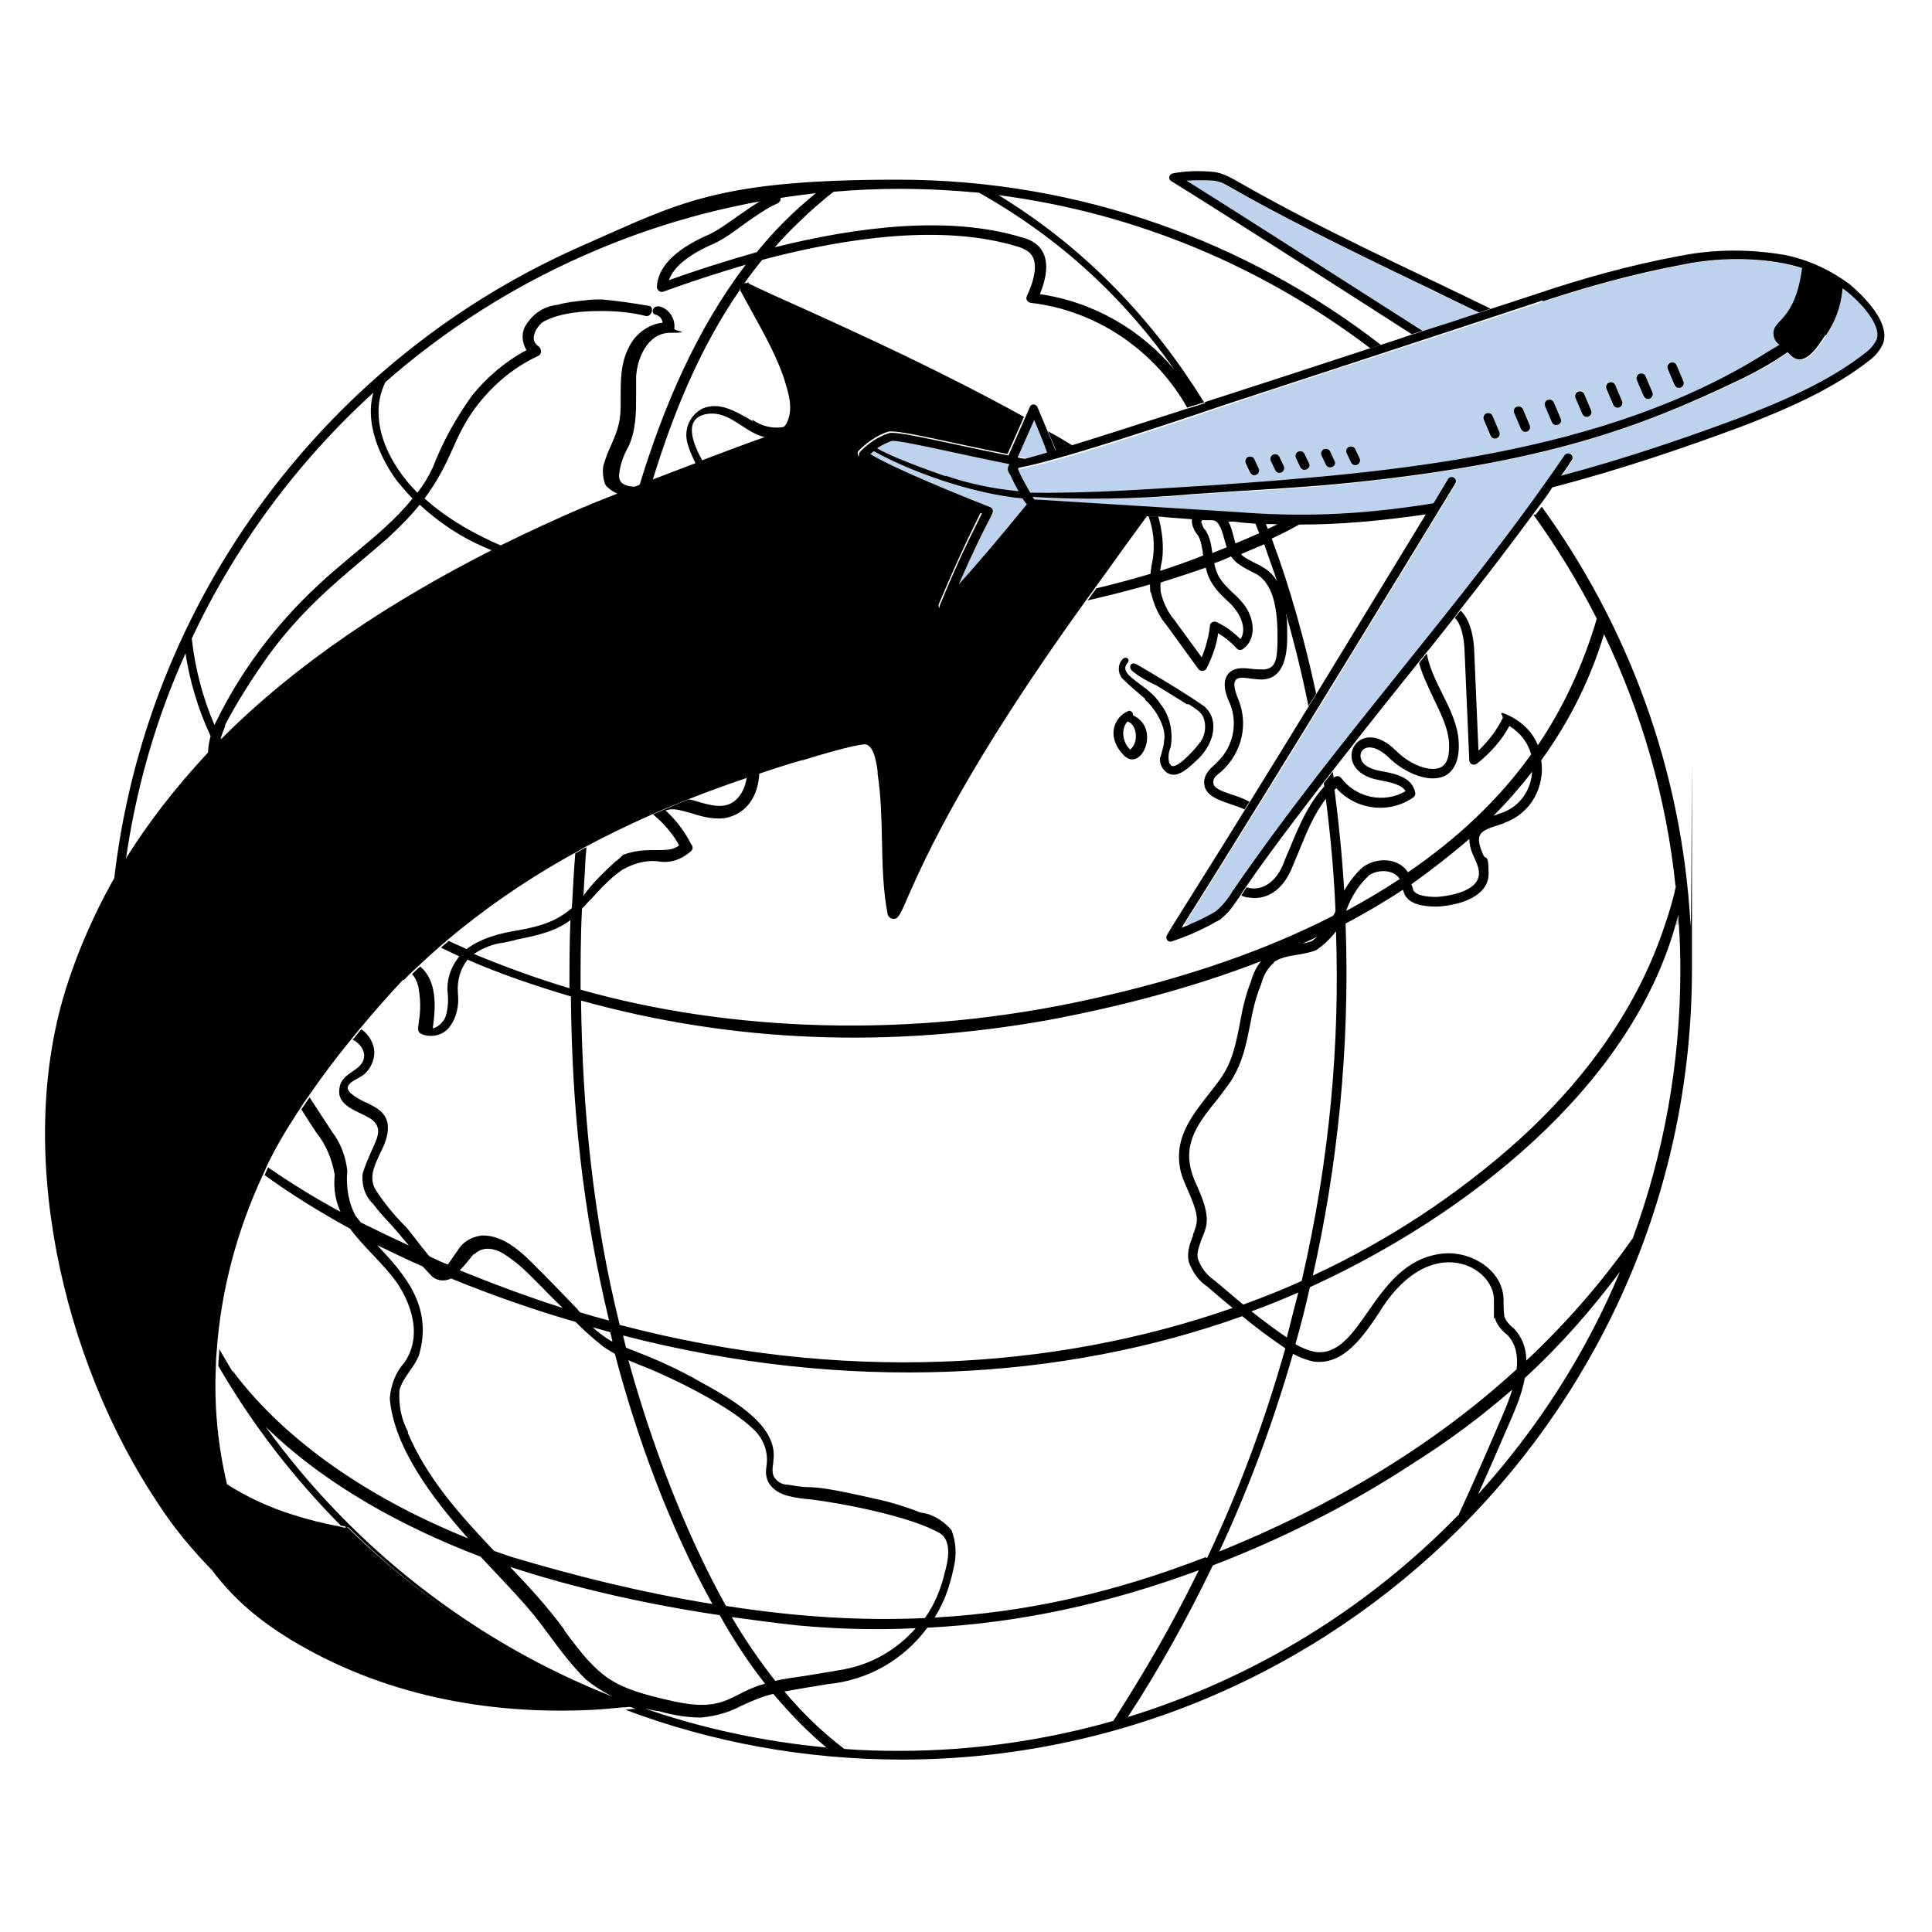 <svg xmlns="http://www.w3.org/2000/svg" id="International-Shipping--Streamline-Milano.svg" viewBox="0 0 400 400"><defs><style>      .cls-1 {        fill: none;      }      .cls-1, .cls-2, .cls-3 {        stroke-width: 0px;      }      .cls-2 {        fill: #000;      }      .cls-3 {        fill: #bdd2ed;      }    </style></defs><path class="cls-1" d="M195.6,325.5h0c.9-2.8,1.4-6.5-.9-8.1-5.8-3.5-20.3-6.3-27.1-7.1h-.3c-2.7-.3-6.1-.7-7.7-2.8-.8-1-1.1-2.4-.9-4.1.4-2.7-.4-5.3-2.5-7.4-4.9-4.9-16.9-10.8-23.5-13.4-.9-.4-1.8-.7-2.6-1.1,4.8,17.4,11.7,35.6,20.2,50.9,14.7,2.2,28.3,3.1,41.1,2.5,1.9-2.8,3.3-5.9,4.1-9.4h0Z"></path><path class="cls-1" d="M120.5,185.9h0c.1-.2.3-.4.4-.6v-6.6c-.2,2.4-.3,4.8-.4,7.2Z"></path><path class="cls-1" d="M89.3,213.1c1.1-.1,2.2-1.3,2.6-2.3.4-1.1.7-2.9.5-4.9-.3-2.6.5-5.2,2.1-7.3.1-.1.2-.3.3-.4-1.3-.6-2.5-1.1-3.8-1.8-1.5,1.3-2.9,2.6-4.3,3.9,3.4,2.9,3.3,8,2.6,12.8Z"></path><path class="cls-1" d="M96.3,196.8c3.1-2.4,7.1-3.3,10.7-3.9,4.6-.8,8-1.9,11.1-4.6.2-3.8.4-7.5.7-11.3-10,5.6-18.5,11.6-26.2,18,1.2.6,2.5,1.2,3.7,1.7h0Z"></path><path class="cls-1" d="M107.2,194.6c-1,.2-2,.4-3,.7-1.9.2-4,1-6,2.3,6.4,2.7,13,5.1,19.8,7.1,0-4.7,0-9.4.2-14.1-3.2,2.4-7,3.2-11,4h0Z"></path><path class="cls-1" d="M258.6,212.4c-.8,3.9-1.5,7.7-4,11.6-.9,1.3-1.9,2.6-2.9,3.9h0c-3.1,4-6.3,8-5.6,12.9.2,1.8,1,3.4,1.7,5.2,1.1,2.4,2.1,4.8,1.8,7.6-.2,1.1-.6,2.1-1,3-.6,1.4-1.1,2.8-.8,4.1.7,1.8,1.7,3.1,3.2,4.2h0c2,1.8,4.1,3.5,6.2,5.2,4.1-1.5,8.1-3.1,12.1-4.9h0c5.9-25.5,7.9-49.5,7.1-72.4-1,1.4-2.4,2.7-3.9,3.8-.8.5-3.5,1-4.3,1.1-1.8.3-3.5.6-4.8,1.6-1.3,1.1-2.2,2.6-2.7,4.5-1.2,2.9-1.7,5.8-2.3,8.5h0Z"></path><path class="cls-1" d="M265.6,278.8c-3-2-5.9-4.3-8.7-6.5-37.1,13.3-81.8,16-128.2,4,.2.8.4,1.7.6,2.5.6.2,1.3.5,2,.8h0c3.1,1.3,7.2,2.9,12,5.5l.5.3c7,3.8,16.1,8.8,16.1,15.7s0,1-.1,1.5c-.1,1.2-.3,2.4.3,3.2.7.9,1.6,1.4,2.8,1.4,2.2.4,3.4.5,4.5.5,2.1.1,4.3.3,13.9,2.5,2.8.6,5.2,1.5,8.1,2.4h0c.4.1.7.2,1.1.4,2.1.2,4.5,1.6,6.2,3.6,0,0,0,0,0,0h0c.9,2.3,1.1,4.9.5,7.5h0c-.5,2.3-1,4.6-2.1,6.9-.6,1.2-1.2,2.4-1.9,3.6,19.5-1.1,37.5-5.3,56.1-12.5h0c6.6-13.9,12-28.5,16.2-43.4,0,0-.1-.1-.2-.2h0Z"></path><path class="cls-1" d="M272.8,193.9c-1.1.5-2.1,1-3.2,1.5.7-.1,1.4-.3,2.1-.6.4-.3.8-.6,1.1-.9h0Z"></path><path class="cls-1" d="M189.7,337.2c-8,.3-16.2.1-24.7-.6-4.6-.5-9.1-1.1-13.4-1.7,2.7,4.6,5.6,9.1,9,13.2,1.9-.4,3.8-.7,6-1,2.3-.3,5-.7,8.4-1.4h0c5.9-1.1,11-4.1,14.8-8.5h0Z"></path><path class="cls-1" d="M68.5,234.7c1.7,2.2,2.8,5.1,3.1,8-.3,3.5.3,6.7,1.7,9.3.3.5.7.9,1.1,1.4,1.4.7,2.8,1.4,4.3,2.1,1.9.9,3.8,1.9,5.7,2.7-.4-.5-.9-1.1-1.4-1.6-.8-.9-1.5-1.8-2.3-2.7-1.2-1.4-2.5-2.9-3.8-4.4-1.6-1.6-2.4-3.9-2.1-6.3.5-1.9,1.3-3.5,1.9-4.8,1.3-2.8,2.1-4.7,0-6.3-.6-.5-1.5-.9-2.4-1.3h0c-2.3-1.1-4.9-2.4-4.3-5.3.2-1.6,1.4-2.5,2.6-3.3,1.3-.9,2.5-1.8,2.5-3.5,0-.9-.5-1.7-1.2-2.3-.4-.4-.8-.6-1.2-.8-3.2,3.9-6.2,7.9-9,12,2.1,3.2,4,6.1,4.7,7.2h0Z"></path><path class="cls-1" d="M44.8,149.3c5-10.3,12-19.7,20.9-28,2.4-2.3,5-4.5,7.7-6.7,4.3-3.6,8.6-7.1,12-11.4-1.1-1.1-2.1-2.2-3.1-3.5-1.9-2.6-7.2-10.6-5-18.4-15.7,14.3-28.5,31.5-37.6,50.9.6,6.3,2.3,12.3,4.7,17.9.1-.3.3-.6.4-.8h0Z"></path><path class="cls-1" d="M244.7,192.3c.6-.2,1.2-.5,1.9-.8h-1.4c-.2.3-.3.5-.5.8h0Z"></path><path class="cls-1" d="M47.6,284.1c0,0,.1,0,.2.1,9.6,12.8,25.8,25.3,48.6,34.5-7.6-8.5-15.3-18.9-16.2-28.9.3-3,1.3-5.6,3.1-7.6,4.4-6.6,0-14.2-1.6-16.4-1.4-2.1-3.2-4-5-5.8-1.7-1.7-3.3-3.5-4.7-5.4-6.2-3.4-12.1-7.1-17.7-11.1-5.3,11.3-8.6,23.6-9.5,36,.9,1.5,1.8,3.1,2.7,4.6h0Z"></path><path class="cls-1" d="M55.2,241.9c4.7,3.3,9.7,6.4,15,9.2-1-2.2-1.4-4.7-1.2-7.7-.5-3.3-1.8-6.2-3.8-8.7-.6-.9-1.8-2.7-3.1-4.8-.2.4-.5.7-.7,1.1-2.3,3.5-4.3,7.1-6.2,10.9h0Z"></path><path class="cls-1" d="M47,307.4c4.2,2.6,8.8,4.8,13.6,6.3,3.1,1,6.3,1.8,9.5,2.4-9.8-9.9-18.3-21-25.4-33.1-.3,8.2.4,16.5,2.3,24.5h0Z"></path><path class="cls-1" d="M83.6,203.2s0,0,0,0,0,0,0,0c-3.1,3.3-6.1,6.7-8.9,10.1,1.6,1,2.7,2.7,2.7,4.8s-.9,3.5-2.2,4.6c-.3.2-.7.5-1.1.7h0c-1,.6-2.2,1.3-2.2,2,0,1.2,2.4,2.4,3.6,3h.1c2.3,1.2,4.8,2.4,4.6,5.7,0,1.8-.9,3.5-1.7,5.1-1.3,2.6-2.5,5-.6,7.7,2.3,3.2,4.3,5.5,6.3,7.6.5.6,1,1.2,1.5,1.9,1,1.3,2,2.6,3.1,3.9,1.3.6,2.6,1.1,3.8,1.7.4-.5.9-1.1,1.2-1.7.3-.4.5-.8.8-1.1,1-1.7,2.8-2.9,5-3.2,4.7-.2,8.7,3.8,11.9,7.1.4.4,8,8.2,8,8.2.2.2.3.4.5.6,2,.6,4,1.2,6,1.7-5.5-22.9-7.7-44-7.9-67.1-7.4-2.1-14.5-4.6-21.4-7.6-1.5,1.9-2.2,4.3-2,6.9.3,2.6-.3,5.2-1.8,7.1-1.3,1.6-3.8,2.2-5.7,1.4-.8-.4-.8-1.1-.6-2.4.2-1.5.6-3.8-.1-7.5-.3-1-.7-1.8-1.3-2.5-.4.4-.8.8-1.2,1.2,0,0-.1,0-.2,0h0Z"></path><path class="cls-1" d="M100.3,113.3c-4.9-2.1-9.4-5.1-13.4-8.8-1.7,2-3.8,4.3-6.5,6.8-1.7,1.6-3.6,3.1-5.5,4.7h0c-5.9,4.9-12.6,10.5-19.1,19.4-3.8,5.3-6.9,10.2-9.1,14.7v.3h0c-.3.8-.6,1.6-.9,2.4.1.3.3.5.4.8,15.9-15.9,35.4-28.8,56.3-39.3-.7-.3-1.4-.6-2.1-.9h0Z"></path><path class="cls-1" d="M43.6,152.4c-2.5-5.6-4.3-11.3-5.2-17.2-6.1,13.7-10.4,28.4-12.5,43.8,4.9-8,10.7-15.5,17.1-22.3,0-1.4,0-2.8.5-4.3Z"></path><path class="cls-1" d="M160.1,350.7c-2,.5-3.9,1.2-6.9,2.6h0c-2.2,1.2-5,2-8,2.3-2.8,0-5.5-.4-8.7-1.3-.9-.1-1.8-.3-2.7-.5,11.9,4.1,24.4,6.8,37.4,8-3.5-2.8-7.3-6.6-11-11.1h0Z"></path><polygon class="cls-1" points="162.4 350.2 162.4 350.2 162.4 350.2 162.4 350.2"></polygon><path class="cls-1" d="M192,337c-4.9,6.6-12.2,10.9-20.8,11.7-1.6.3-3,.5-4.2.7-1.9.3-3.3.5-4.6.8,3.7,4.4,7.8,8.4,12.4,11.9,3.8.3,7.6.4,11.4.4,15.4,0,30.3-2.2,44.4-6.2,6.7-10.6,11.6-18.8,17.7-31.2-18.1,6.7-36.5,10.9-56.2,11.9h0Z"></path><path class="cls-1" d="M153.1,350.8c1.2-.6,2.6-1.3,4.3-1.9.4-.1.7-.2,1.1-.3-3.3-4.2-6.6-9-9.4-14.2-14.2-2.2-29.4-5.4-43.4-10,3.9,4.1,7.8,8.4,11.3,13.1h0c7.5,10.2,10,11.9,22.5,14.7,7.6,1.7,10.3.4,13.7-1.4h0Z"></path><path class="cls-1" d="M114,338.8c-3.1-4.2-4.3-5.8-11.2-13.1-1-1.1-2.1-2.2-3.2-3.4-1.1-.4-2.2-.8-3.3-1.3h0c-16.3-6.6-30.4-15.2-41.1-25.5,18,24.9,42.9,44.4,71.9,55.9-2-1-3.9-2.2-5.6-3.6-2.8-2.6-5.1-5.8-7.4-8.9h0Z"></path><path class="cls-1" d="M271.2,266.5c-.9,4-2,7.9-3,11.8,1.2.8,2.6,1.3,4.1,1.6,4.7.6,7.6-3.6,10.9-8.3,3.6-5.2,7.6-11,15-12,6.1-.8,13.1,3.4,13.1,9.6s0,2.4.2,3.5c.4.7,1,1.6,1.9,2.3,1.8,1.9,2.5,4.3,2.6,6.7,8-7.5,15.3-15.9,21.8-25h0c0,0,.2-.1.2-.2,6.4-17.4,9.9-36.1,9.9-55.7s-.1-6.2-.3-9.3h-.7c-9.5,33.9-43.5,60.3-75.7,75h0Z"></path><path class="cls-1" d="M311.3,292.2c.6-1.4,1.2-3,1.7-4.6-6.2,5.5-13,10.6-20.9,15.5-12.8,8.3-26.5,15.3-41.1,20.9-5.2,10.8-11.1,21.3-17.6,31.4,26.2-8,49.7-22.6,68.4-41.8,0,0,0-.1,0-.2h0c3.3-7.1,6.4-14.3,9.4-21.3h0Z"></path><path class="cls-1" d="M315.7,285.2c-.5,2.7-1.5,5.4-2.5,7.7-2.3,5.3-4.6,10.8-7.1,16.2,12.2-13.5,22.1-29,29.3-46-5.9,7.9-12.3,15.2-19.7,22h0Z"></path><path class="cls-1" d="M312,276.5c-1.4-1-2.5-2.8-2.5-3.3-.3-1.4-.3-2.7-.3-4,0-6.9-12.7-14-23.1,1.6l-.3.5c-3.5,5.3-7.6,11.4-13.9,10.7-1.5-.3-3-.9-4.3-1.6-4.3,14.9-9.4,28.4-15.3,41,23-9.2,43.9-21.6,61.5-37.7.3-2.7,0-5.2-1.9-7.1h0Z"></path><path class="cls-1" d="M126.8,277.7c-.2-.6-.3-1.3-.5-2h0c-1.2-.3-2.4-.6-3.6-1,1.2,1,2.5,1.9,3.9,2.9,0,0,.1,0,.2,0h0Z"></path><path class="cls-1" d="M259.1,271.5c2.4,1.9,4.8,3.7,7.3,5.4.9-3.1,1.7-6.2,2.4-9.4-3.2,1.4-6.4,2.7-9.7,3.9h0Z"></path><path class="cls-1" d="M112.8,267.1h0c-4.2-4.3-5-5-7.8-7.1-1.6-1-4.5-2.5-6.7-.3-.9,1.1-1.9,2.2-2.9,3.4,7,2.9,14.2,5.5,21.3,7.8-1.5-1.5-2.8-2.8-3.8-3.8h0Z"></path><path class="cls-1" d="M255.1,270.8c-1.8-1.5-3.5-3-5.2-4.4h0c-1.8-1.3-3-2.9-3.9-5.3-.4-2.1.2-3.8.9-5.4h0v-.2c1.1-2.6,1.5-3.5-.8-8.8h0c-.8-1.8-1.6-3.7-1.9-5.7-.8-5.8,2.8-10.4,6-14.5,3.7-4.7,4.9-6.2,6.5-14.7.5-2.8,1.1-5.7,2.3-8.7.4-1.6,1.1-3.1,2.1-4.2-14.2,5.6-29.2,9.4-44.1,12.2h0c-32.6,5.8-65,4.8-96.9-4.1.3,22.9,2.5,44.9,8,67.1,45.5,12.1,89.8,9.5,126.9-3.5h0Z"></path><polygon class="cls-1" points="252.4 321.3 252.4 321.3 252.4 321.3 252.4 321.3"></polygon><path class="cls-1" d="M106.3,322.3c12.4,3.8,26.1,7.2,41.4,9.7-9.2-16.6-15.8-35.1-20.2-51.8-.9-.5-1.7-1-2.4-1.5-2.1-1.7-4.1-3.4-5.7-5.1-8.3-2.5-17-5.5-25.8-9-1.4.7-3.2.5-4.2-.7-.6-.6-1.2-1.2-1.7-1.8-3.2-1.4-6.3-2.9-9.4-4.4,5.5,5.9,11.7,12.6,8.6,22.9-.5,1.2-1.2,2.2-1.9,3.2-.9,1.2-1.7,2.4-2.1,3.9-.2,3.1.3,6.1,1.8,8.7,4.1,9.6,10.8,17,17.9,24.5,1.3.5,2.5.9,3.8,1.3h0Z"></path><path class="cls-3" d="M210.8,97.1c-.2.5,2.2,4.5,2.5,5,12.7.2,25.2-.8,37.2-1.5,37.3-2.6,81.8-6.3,115.4-27.6.8-.5,1.6-1,2.5-1.5-.5-.4-1.1-1.1-1.2-2-.3-3.4,4.4-2.5,5.9-13.9-6.1-2-15.8-2.7-24.8-.7-10.1,1.9-19.8,4.6-28.9,7.6-18.3,6-61.9,20.2-65.5,21.5-42.7,14.5-42.9,12.7-43.1,13.3h0ZM345.7,75c.5-.2,1.1,0,1.3.5l1.4,3.3c.3.7-.2,1.4-.9,1.4h0c-.4,0-.8-.2-.9-.6l-1.4-3.3c-.2-.5,0-1.1.5-1.3h0ZM339.4,77.4c.5-.2,1.1,0,1.3.5l1.4,3.3c.3.7-.2,1.4-.9,1.4s-.8-.2-.9-.6l-1.4-3.3c-.2-.5,0-1.1.5-1.3h0ZM333,79.1c.5-.2,1.1,0,1.3.5l1.4,3.3c.3.7-.2,1.4-.9,1.4h0c-.4,0-.8-.2-.9-.6l-1.4-3.3c-.2-.5,0-1.1.5-1.3h0ZM326.7,81c.5-.2,1.1,0,1.3.5l1.4,3.3c.3.7-.2,1.4-.9,1.4s-.8-.2-.9-.6l-1.4-3.3c-.2-.5,0-1.1.5-1.3h0ZM320.4,82.7c.5-.2,1.1,0,1.3.5l1.4,3.3c.5,1.2-1.3,2-1.8.8l-1.4-3.3c-.2-.5,0-1.1.5-1.3h0ZM314,84.1c.5-.2,1.1,0,1.3.5l1.4,3.3c.3.7-.2,1.4-.9,1.4s-.8-.2-.9-.6l-1.4-3.3c-.2-.5,0-1.1.5-1.3h0ZM307.6,85.6c.5-.2,1.1,0,1.3.5l1.4,3.3c.3.7-.2,1.4-.9,1.4h0c-.4,0-.8-.2-.9-.6l-1.4-3.3c-.2-.5,0-1.1.5-1.3h0ZM279.3,92.4c.5-.2,1.1,0,1.3.5l.9,1.9c.3.7-.2,1.4-.9,1.4h0c-.4,0-.7-.2-.9-.6l-.9-1.9c-.2-.5,0-1.1.5-1.3ZM274.1,93c.5-.2,1.1,0,1.3.5l.9,1.9c.6,1.2-1.2,2-1.8.8h0l-.9-1.9c-.2-.5,0-1.1.5-1.3ZM268.8,93.5c.5-.2,1.1,0,1.3.5l.9,1.9c.6,1.2-1.2,2-1.8.8l-.9-1.9c-.2-.5,0-1.1.5-1.3ZM263.6,94c.5-.2,1.1,0,1.3.5l.9,1.9c.3.7-.2,1.4-.9,1.4h0c-.4,0-.7-.2-.9-.6l-.9-1.9c-.2-.5,0-1.1.5-1.3ZM258.3,94.6c.5-.2,1.1,0,1.3.5l.9,1.9c.3.7-.2,1.4-.9,1.4s-.7-.2-.9-.6l-.9-1.9c-.2-.5,0-1.1.5-1.3Z"></path><path class="cls-3" d="M370.8,73.6l-.6-.6c-3.2,2.3-6.8,4.2-10.5,6-20.7,9.8-40.2,16.8-78.6,20.9-11.2,1.3-22.8,1.8-34.1,2.5-12.4,1.1-23.1,1.2-33.1.6.1.2.2.3.3.5l41.8,2.6c12.7,1.1,24.8.8,40.9-1.8l3-5c.6-1,2.1,0,1.5.9,0,0-38,62.7-56.2,91.2h1.4c1.7-.8,3.5-1.6,5.2-2.6,1.3-1.1,2.5-2.6,3.5-4.2,22.5-32.7,47.6-59.2,68.7-90.2.7-1,2.1,0,1.5,1-1,1.6-1.1,1.7-2.2,3.2,13.4-3.6,26-8,37-12,8.7-3.4,18.4-7.4,26.2-13.6,1-.8,1.7-1.8,2.1-2.5h0c1.3-3.3-4-8.7-7-10.8-.5,4.2-1.8,7-3.5,9.8-1.9,2.9-4.5,6.8-7.2,4.1h0Z"></path><path class="cls-3" d="M347.6,191.5c0-.7,0-1.4-.1-2.1-.2.7-.4,1.4-.6,2.1h.7,0Z"></path><path class="cls-3" d="M209.1,96.1c-10.1-1.9-23-5.1-24.4-4.8h0c-1.1.3-2,.8-3,1.5,2.7,1.7,9.5,4.2,14.2,5.8,5,1.7,9.9,2.6,15.1,3.2-.6-1-1.1-2.2-1.7-3.3-.3-.7-.9-1.3-.2-2.3Z"></path><path class="cls-3" d="M296,59.8c-44.1-21-40.6-21.6-44.6-22.3-2-.2-3.9-.2-5.6,0,10.1,6.3,31.6,20.1,49,31.2,4.2-1.4,8.1-2.7,11.7-3.8-3.5-1.7-6.9-3.3-10.3-4.9,0,0,0,0,0,0Z"></path><path class="cls-3" d="M180.9,93.4c-.2.2-.5.4-.7.6,4.6,2.9,19.2,8.8,24.8,11,.2,0,.4.3.5.5.4.9-.9,1.5-7,15.5,5-5.6,8.7-10,14.1-16.6-.3-.3-.6-.7-.9-1.2-10.7-1-23.5-5.7-30.8-9.8Z"></path><path class="cls-3" d="M212.3,94.9c1.5-.4,3.1-.8,4.6-1.3-.9-2.3-1.8-4.5-2.7-6.8l-3.4,7.7c1.2.2.7.1,1.5.3h0Z"></path><path class="cls-2" d="M38.4,135.2c.9,5.9,2.6,11.6,5.2,17.2-.4,1.5-.6,2.9-.5,4.3,1-1.1,2-2.1,3-3.1-.1-.3-.3-.5-.4-.8.3-.9.6-1.7.9-2.4h0v-.3c2.3-4.4,5.4-9.4,9.2-14.7,6.5-8.8,13.2-14.4,19.1-19.4h0c1.9-1.6,3.8-3.2,5.5-4.7,2.7-2.5,4.8-4.7,6.5-6.8,4,3.7,8.5,6.7,13.4,8.8h0c.7.3,1.4.6,2.1.9.6-.3,1.3-.6,1.9-1-5.9-2.5-11.6-5.7-16.4-10,2.8-3.8,4.3-6.9,5.7-10,1.4-3.2,2.8-6.3,5.7-9.9,3.4-4.2,7.4-7.4,12.1-9.6.6-.3.8-.9.4-1.7,0,0,0,0,0,0l-.3-.3c-.6-.4-1-1-1-1.7,0-1.3,1-2.7,2-3.4,2.2-1.2,5.3-1.9,8.6-2.1,4.4-.3,9.1,0,12.5.9,1.4.4,2-2.1.6-2.1-2.9-.5-6.3-1-9.5-1.3-1.3,0-2.5,0-3.7.2-2,.2-3.8.4-5.5.9-2.9.3-5.2,1.8-6.8,4.5-.8,1.5-.6,3.4.3,4.9-4.2,2.2-8.1,5.5-11.2,9.3-3.4,4.7-6.2,9.8-8.2,15-.9,1.9-1.9,3.6-3.2,5.2-5.8-5.8-10.5-15-6.6-22.9,12.2-10.7,26.1-19.6,41.1-26.2,11.5-5.1,23.7-8.9,36.4-11.2-1.5.9-3,2-4.5,3h0c-2.3,1.6-4.5,3.3-6.8,4.2-6.5,3-9.8,6.5-10,10.5,0,.7.7,1.2,1.3,1,5.2-1.9,11-3.8,17.1-5.6-10.2,13.4-17.1,29.5-22.1,46-2.4,0-4.4-.4-4.1-2.7.2-1.9.9-3.9,2-5.8,1.5-3.4,1.5-7,1.5-10.5h0c0-1.3,0-2.5,0-3.8.2-3.7,2.3-9.1,7.1-9.1s.8-.4.8-.8c.5-3.6-3.7-5.9-4.4-4-.2.5.1.9.4,1,.9.2,1.5.9,1.6,1.7-2.9.3-5.6,2.3-6.9,4.9-1.9,3.5-1.8,7.3-1.8,11.2v1.2c0,3.5-.9,5.6-1.9,7.9-.6,1.3-1.2,2.7-1.7,4.5-.3,1.8.3,3.8.6,4.1.9.9,2,1.6,3,1.8,2.3-.9,4.5-1.8,6.5-2.6,4.3-14.1,9.9-27.8,18.2-39.8-.2-.5.1-1.1.8-1.2,1.2-1.7,2.5-3.4,3.8-5,17.7-4.7,37.5-7.4,52.7-2.8.8.2,1.7.6,2.4,1.1,2.4,1.8,1.2,6-.3,9.2-.3.6.1,1.3.8,1.4,13.8,1.6,25.8,10,32.4,21.7,1.1-.4,2.3-.7,3.5-1.1-10.4-16.8-23.9-31.1-40.8-41.8-.7-.4-1.2-.8-1.8-1.1,28.7,3.7,55,15,77,31.7.7-.2,1.5-.5,2.2-.7-27.7-21.4-62.4-34.2-100-34.2s-45.2,4.8-65.2,13.6C68.3,73.7,29.9,123.7,23.5,183.2c.8-1.4,1.6-2.8,2.4-4.1,2.1-15.4,6.3-30.1,12.5-43.8h0ZM186.2,39.1c5.6,0,11.1.3,16.5.8,16.9,9.5,30.1,21.9,40.5,36.7-6.9-8.3-16.8-14.1-27.9-15.7,2.3-5.6,1.9-10.4-3.9-11.8-14.9-4.5-33.8-2.2-51,2.1,1.6-1.8,3.3-3.6,5.1-5.3,1.8-1.8,5.1-4.7,7.1-6.2,4.5-.4,9.1-.6,13.6-.6h0ZM161.5,41h0c2.4-.4,4.9-.7,7.4-1-4.5,3.7-8.6,7.7-12.2,12.2-6.4,1.8-12.6,3.8-18.2,5.8.9-2.6,3.7-5,8.5-7.2,2.5-1,4.9-2.8,7.2-4.5,2.3-1.6,4.5-3.2,6.8-4.2.4-.2.7-.7.6-1.1h0ZM77.3,81.3c-2.2,7.8,3.1,15.9,5,18.4,1,1.2,2,2.4,3.1,3.5-3.4,4.3-7.8,7.9-12,11.4-2.6,2.2-5.3,4.4-7.7,6.7-8.9,8.3-15.9,17.8-20.9,28-.2.3-.3.6-.4.8-2.4-5.6-4-11.6-4.7-17.9,9.1-19.4,22-36.7,37.6-50.9h0Z"></path><path class="cls-2" d="M317.5,106.6c4.9,6.8,9.3,14,13.1,21.5,0,0,0,0,0,0,0,0,0,0,0,0-2.9,9.8-7,18.5-12.2,26.2-1-2.5-3-4.7-5.9-6.1s-1.1,0-1.4.5c-1.1,2.3-2.8,4.6-5,6.7l-.9-21.1c-.1-1.6-.5-5.7-2.8-7.9-.4.5-.8,1-1.2,1.5,1.1,1.1,1.8,3.2,2,6.4l1,23.1c0,.8,1,1.2,1.6.7,3-2.4,5.2-5,6.7-7.8,2.4,1.5,3.9,3.6,4.5,5.9-6.8,9.5-15.4,17.5-25.5,24.4-1.9-3-6.4-3.2-9.3-1.1-1.5,1.3-2.8,3-3.9,4.9-.4-6.9-1.1-13.9-2-20.9.1-.1.2-.2.4-.3,4,4.5,10.9,5.4,15.9,1.9.3-.2.5-.6.4-1-.6-3.3-4.5-4-7.3-4.5h0c-1.6-.3-3.7-1-4-2.8-.3-2,2.2-3.4,5.8,0,3,3,8.1,5.4,11.5,3.9,1.5-.7,3.3-2.6,3-7.2-.2-3.5-1.8-6.7-3.4-9.9-1.4-2.8-2.7-5.5-3.2-8.3-.5.7-1.1,1.3-1.6,2,.7,2.5,1.9,4.9,3,7.3,1.5,3.1,3,6.1,3.2,9.1.1,1.9,0,4.4-1.8,5.2-2.2,1-6.3-.6-9.2-3.5-8.1-8.1-14.1,4.2-3.5,6.1,2.6.5,4.8,1,5.5,2.3-4.4,2.6-10.2,1.4-13.3-2.7-.4-.5-1-.5-1.4-.2,0,0-.1,0-.2.1,0-.4-.1-.8-.2-1.2-.6.8-1.2,1.6-1.8,2.3,0,.2,0,.5.1.7-3.4,3.7-5.3,8.3-7.2,12.9h0c-.5,1.2-1,2.3-1.4,3.4-1.9,4.4-5.2,5.4-7.5,4.6-.4.6-.8,1.2-1.1,1.7.4.2.9.4,1.4.4,3.8.7,7.1-1.5,9-5.9.5-1.2,1-2.4,1.5-3.6,1.6-3.9,3.1-7.7,5.6-10.9,1,7.9,1.7,15.6,2,23.2-.1.4-.3.7-.5,1-1,.5-2,1-3,1.5-13.6,6.6-29.3,11.8-46.9,15.7-37.5,8.4-75.1,6.8-105.9-1.9,0-5.4,0-11.1.3-16.8.2-.2.4-.4.6-.6.5-.6,1-1.1,1.6-1.7h0c1.9-2.1,3.8-4.1,6.1-5.7,2.5-1.4,4.9-2,7.2-1.8,2.6.5,4.9-.2,7.1-2.1.4-.4.4-1,0-1.4-1.3-2.6-3.1-5-5.3-7,1.6-.6,3.2,0,5.1.5,2,.6,4.3,1.4,7.1,1.1,4.8-.9,7-4.8,7.2-9.3-.9.3-1.7.6-2.6.9-.2,1.3-.6,2.5-1.3,3.5-2.3,3.4-5.6,2.4-9.1,1.4-.5-.2-1.1-.3-1.6-.4-2.6,1-5,2.1-7.4,3.1,2.4,2,4.2,4.2,5.4,6.4-1.1,1-2.8,1-4.7,1-2,0-4.4,0-6.9,1,0,0-1,.9-1.3,1.2h-.1c-2.4,2.2-4.6,4.3-6.4,6.7-.2.2-.3.4-.4.6h0c.1-2.4.3-4.8.4-7.2,0-1,.2-1.9.2-2.9-.8.4-1.6.9-2.3,1.3-.3,3.8-.5,7.5-.7,11.3-3.1,2.7-6.5,3.8-11.1,4.6-3.7.6-7.7,1.6-10.7,3.9-1.2-.6-2.5-1.1-3.7-1.7-.5.5-1.1.9-1.6,1.4,1.2.6,2.5,1.2,3.8,1.8-.1.1-.2.2-.3.4-1.6,2.1-2.4,4.7-2.1,7.3.2,2-.1,3.8-.5,4.9-.4,1-1.5,2.1-2.6,2.3.7-4.8.8-9.9-2.6-12.8-.6.5-1.2,1.1-1.7,1.6.6.6,1,1.4,1.3,2.5.7,3.7.3,6,.1,7.5-.2,1.3-.3,2,.6,2.4,1.9.8,4.4.3,5.7-1.4,1.5-1.9,2.1-4.5,1.8-7.1-.2-2.6.5-5,2-6.9,6.9,3,14,5.4,21.4,7.6.2,23.1,2.4,44.2,7.9,67.1-2-.5-4-1.1-6-1.7-.2-.2-.4-.4-.5-.6,0,0-7.6-7.9-8-8.2-3.2-3.3-7.2-7.3-11.9-7.1-2.2.3-4,1.4-5,3.2-.2.3-.5.7-.8,1.1-.4.6-.8,1.2-1.2,1.7-1.3-.5-2.6-1.1-3.8-1.7-1.1-1.3-2.1-2.6-3.1-3.9-.5-.6-1-1.3-1.5-1.9-2-2-4.1-4.3-6.3-7.6-1.8-2.6-.6-5.1.6-7.7.8-1.6,1.6-3.3,1.7-5.1.2-3.4-2.2-4.5-4.6-5.7h-.1c-1.2-.6-3.7-1.9-3.6-3,0-.8,1.2-1.5,2.2-2h0c.4-.3.9-.5,1.1-.7,1.3-1,2.2-2.9,2.2-4.6s-1.1-3.8-2.7-4.8c-.6.7-1.2,1.5-1.8,2.2.4.1.8.4,1.2.8.7.6,1.1,1.4,1.2,2.3,0,1.8-1.2,2.6-2.5,3.5-1.2.8-2.4,1.7-2.6,3.3-.6,2.9,2,4.2,4.3,5.3h0c.9.4,1.8.9,2.4,1.3,2.1,1.7,1.3,3.5,0,6.3-.6,1.4-1.3,2.9-1.9,4.8-.3,2.4.5,4.8,2.1,6.3,1.2,1.6,2.5,3,3.8,4.4.8.9,1.6,1.8,2.3,2.7.5.5.9,1.1,1.4,1.6-1.9-.9-3.8-1.8-5.7-2.7-1.4-.7-2.9-1.4-4.3-2.1-.4-.5-.7-.9-1.1-1.4-1.4-2.6-2-5.8-1.7-9.3-.3-2.9-1.4-5.8-3.1-8-.7-1.1-2.6-4-4.7-7.2-.6.8-1.1,1.6-1.7,2.5,1.3,2.1,2.5,3.9,3.1,4.8,2,2.5,3.2,5.4,3.8,8.7-.3,3,.2,5.5,1.2,7.7-5.2-2.8-10.2-5.9-15-9.2-.2.5-.5,1-.7,1.6,5.5,4,11.5,7.7,17.7,11.1,1.4,1.9,3,3.6,4.7,5.4,1.8,1.9,3.5,3.7,5,5.8,1.5,2.2,6,9.8,1.6,16.4-1.8,2-2.9,4.6-3.1,7.6.9,10.1,8.7,20.4,16.2,28.9-22.8-9.2-39-21.7-48.6-34.5,0,0-.1-.1-.2-.1-.9-1.5-1.8-3-2.7-4.6,0,1.2-.2,2.3-.2,3.5,7,12.1,15.6,23.2,25.4,33.1.5,0,1,.2,1.5.3,16.7,16.6,37,29.5,59.5,37.6-.7,0-1.4.1-2.1.2,17.8,6.7,37.1,10.3,57.2,10.3h0c90.2,0,163.6-73.4,163.6-163.6s0-6.2-.3-9.3c-1.8-32.2-13-61.9-30.8-86.5-.4.5-.8,1.1-1.2,1.6h0ZM117.9,204.6c-6.7-2-13.3-4.4-19.8-7.1,2-1.3,4.1-2.1,6-2.3,1-.2,2-.4,3-.7h0c4-.8,7.8-1.6,11-4-.2,4.7-.2,9.4-.2,14.1ZM317.2,159.8c-.2,3.7-2.5,7.2-6.3,8.5-.4.1-.7.2-1.1.4h0l-.6.2c2.9-2.9,5.6-6,8-9.1h0ZM304.2,173.7c0,1.4.5,2.8,1.1,4,.5,1.1.9,2.1.9,3.1,0,4.1-7.3,4.8-8.7,4.9-1.9,0-4.2-.2-4.9-1.4-.1-.4-.2-.8-.4-1.2h0c4.3-3.1,8.3-6.2,12-9.4h0ZM283.3,181.3c2-1.4,5.3-1.3,6.5.7-3.5,2.3-7.2,4.5-11.1,6.6,1-2.9,2.7-5.5,4.7-7.3h0ZM272.8,193.9c-.4.3-.8.6-1.1.9-.7.3-1.4.4-2.1.6,1.1-.5,2.2-1,3.2-1.5h0ZM263.6,199.3c1.3-1,3-1.3,4.8-1.6.8-.1,3.5-.6,4.3-1.1,1.5-1.1,2.8-2.3,3.9-3.8.8,22.9-1.2,46.9-7.1,72.4h0c-3.9,1.8-8,3.4-12.1,4.9-2.1-1.7-4.1-3.5-6.2-5.2h0c-1.5-1.1-2.5-2.4-3.2-4.3-.3-1.3.3-2.6.8-4.1.4-.9.8-1.9,1-3,.3-2.7-.8-5.2-1.8-7.6-.8-1.7-1.5-3.4-1.7-5.2-.7-5,2.4-9,5.6-12.9h0c1-1.3,2-2.6,2.9-3.9,2.5-3.9,3.2-7.7,4-11.6.5-2.8,1.1-5.6,2.3-8.5.5-1.9,1.4-3.5,2.7-4.5h0ZM249.6,322.4c-18.6,7.2-36.6,11.4-56.1,12.5.7-1.1,1.3-2.3,1.9-3.6,1-2.3,1.6-4.6,2.1-6.9h0c.6-2.7.4-5.2-.5-7.6h0s0,0,0,0c-1.7-2-4.1-3.4-6.2-3.6-.4-.1-.8-.2-1.1-.4h0c-2.8-1-5.2-1.8-8.1-2.4-9.6-2.2-11.8-2.4-13.9-2.5-1.1,0-2.2-.1-4.5-.5-1.2,0-2.1-.5-2.8-1.4-.6-.8-.5-2-.3-3.2,0-.5.1-1,.1-1.5,0-6.9-9.2-11.9-16.1-15.7l-.5-.3c-4.8-2.6-8.9-4.3-12-5.5h0c-.7-.3-1.4-.5-2-.8-.2-.8-.4-1.7-.6-2.5,46.4,12,91.1,9.3,128.2-4,2.8,2.3,5.7,4.5,8.7,6.5,0,0,.1.1.2.2-4.2,14.9-9.6,29.5-16.2,43.4h0ZM174.9,345.6c-3.4.6-6,1-8.4,1.4-2.2.3-4.2.6-6,1-3.3-4.2-6.3-8.6-9-13.2,4.4.6,8.8,1.2,13.4,1.7,8.5.8,16.7,1,24.7.6-3.8,4.3-8.9,7.4-14.8,8.5h0ZM150.3,332.5c-8.5-15.3-15.4-33.5-20.2-50.9.8.4,1.7.7,2.6,1.1,6.7,2.6,18.6,8.5,23.5,13.4,2,2,2.9,4.7,2.5,7.4-.3,1.7,0,3.1.9,4.1,1.6,2.1,5,2.5,7.7,2.8h.3c6.7.8,21.2,3.6,27.1,7.1,2.3,1.6,1.7,5.3.9,8.1h0c-.8,3.5-2.2,6.7-4.1,9.4-12.9.6-26.4-.2-41.1-2.5h0ZM252.4,321.3c5.9-12.6,11-26.1,15.3-41,1.3.7,2.8,1.3,4.3,1.6,6.3.8,10.4-5.4,13.9-10.7l.3-.5c10.3-15.6,23.1-8.5,23.1-1.6s0,2.6.3,4c0,.5,1.1,2.3,2.5,3.3,1.8,1.9,2.2,4.4,1.9,7.1-17.6,16.1-38.5,28.4-61.5,37.7h0ZM266.4,276.9c-2.5-1.7-4.9-3.5-7.3-5.4,3.3-1.2,6.5-2.5,9.7-3.9-.8,3.1-1.6,6.2-2.4,9.4h0ZM120.1,207.1c31.9,8.9,64.3,9.9,96.9,4.1h0c14.9-2.8,29.9-6.7,44.1-12.2-1,1.2-1.7,2.7-2.1,4.2-1.2,3-1.8,5.9-2.3,8.7-1.6,8.5-2.8,10-6.5,14.7-3.2,4.1-6.8,8.6-6,14.5.2,2,1.1,3.9,1.9,5.7h0c2.3,5.3,1.9,6.2.9,8.8v.2h0c-.6,1.6-1.3,3.3-.9,5.4.9,2.4,2.1,4,3.9,5.2h0c1.7,1.5,3.5,3,5.2,4.4-37.2,13-81.4,15.5-126.9,3.5-5.5-22.2-7.7-44.2-8-67.1h0ZM126.3,275.7h0c.2.6.3,1.3.5,2,0,0-.1,0-.2,0-1.5-.9-2.8-1.9-3.9-2.9,1.2.3,2.4.7,3.6,1h0ZM98.2,259.7c2.2-2.2,5.2-.8,6.7.3,2.9,2,3.6,2.8,7.8,7h0c1,1.1,2.3,2.3,3.8,3.8-7.2-2.3-14.2-4.9-21.3-7.8,1.1-1.1,2-2.3,2.9-3.4h0ZM84.5,296.5c-1.4-2.6-2-5.5-1.8-8.7.4-1.5,1.3-2.7,2.1-3.9.7-1,1.4-2,1.9-3.2,3.1-10.3-3.1-17-8.6-22.9,3.1,1.5,6.2,3,9.4,4.4.6.6,1.1,1.2,1.7,1.8,1,1.2,2.8,1.4,4.2.7,8.8,3.6,17.5,6.6,25.8,9,1.6,1.7,3.6,3.4,5.7,5.1.7.5,1.6,1,2.4,1.5,4.4,16.7,11,35.2,20.2,51.8-15.3-2.5-29-6-41.4-9.7-1.3-.4-2.6-.9-3.8-1.3-7.1-7.5-13.8-14.9-17.9-24.5h0ZM55.1,295.5c10.7,10.4,24.8,18.9,41.1,25.5h0c1.1.4,2.2.9,3.3,1.3,1.1,1.2,2.2,2.3,3.2,3.4,6.9,7.3,8.1,8.9,11.2,13.1,2.3,3.1,4.7,6.3,7.4,8.9,1.7,1.4,3.6,2.6,5.6,3.6-29-11.4-53.9-31-71.9-55.9h0ZM116.9,337.5h0c-3.5-4.8-7.4-9-11.3-13.1,14,4.6,29.2,7.9,43.4,10,2.9,5.2,6.1,10,9.4,14.2-.4.1-.7.2-1.1.3-1.7.6-3,1.2-4.3,1.9-3.4,1.7-6.1,3.1-13.7,1.4-12.5-2.8-15-4.5-22.5-14.7ZM133.8,353.8c.9.2,1.8.4,2.7.5,3.2.9,6,1.3,8.7,1.3,3-.3,5.8-1.1,8-2.3h0c3-1.4,4.8-2.1,6.9-2.6,3.8,4.5,7.6,8.3,11,11.1-12.9-1.2-25.5-3.9-37.4-8h0ZM186.2,362.5c-3.8,0-7.6-.1-11.4-.4-4.6-3.5-8.7-7.5-12.4-11.9h0c1.3-.2,2.7-.5,4.6-.8,1.2-.2,2.6-.4,4.2-.7,8.6-.8,15.9-5.1,20.8-11.7,19.7-1,38.1-5.2,56.2-11.9-6.1,12.4-11,20.6-17.7,31.2-14.1,4-29,6.2-44.4,6.2h0ZM301.9,313.7c-18.7,19.2-42.1,33.7-68.4,41.8,6.6-10.1,12.4-20.6,17.6-31.4,14.6-5.6,28.4-12.6,41.1-20.9,7.8-4.9,14.7-10.1,20.9-15.5-.5,1.6-1.1,3.2-1.7,4.6-3,7-6.1,14.2-9.4,21.3h0c0,0,0,.1,0,.2h0ZM306.1,309.2c2.5-5.5,4.8-10.9,7.1-16.2,1-2.3,2-5,2.5-7.7,7.4-6.8,13.8-14.1,19.7-22-7.1,17-17.1,32.5-29.3,46h0ZM347.6,191.5c.2,3.1.3,6.2.3,9.3,0,19.6-3.5,38.3-9.9,55.7,0,0-.2.1-.2.2h0c-6.5,9.2-13.8,17.5-21.8,25,0-2.5-.8-4.8-2.6-6.7-1-.7-1.6-1.6-1.9-2.3-.2-1.1-.2-2.3-.2-3.5,0-6.3-7-10.5-13.1-9.6-7.3,1-11.4,6.8-15,12-3.3,4.7-6.2,8.9-10.9,8.3-1.5-.3-2.9-.9-4.1-1.6,1.1-3.8,2.1-7.8,3-11.8,32.2-14.7,66.2-41.1,75.7-75,.2-.7.4-1.4.6-2.1,0,.7,0,1.4.1,2.1h0ZM347,183.4c-.6,2.8-1.4,5.5-2.3,8.1-5.6,17-16.3,31.8-30,44.3h0c-12.9,11.6-27.2,21-42.9,28.3,5.1-22.5,7.7-47.2,6.8-72.5,0-.1,0-.3,0-.4,4.2-2.2,8.2-4.6,11.9-7,0,.3.2.6.3,1,1.1,2,3.6,2.5,6.8,2.5,5.1-.3,10.6-2.3,10.6-6.8s-.6-2.7-1.1-3.9c-2-4.5-.6-5,3.5-6.3.3-.1.7-.2,1-.4,5.5-2,8.3-7.6,7.5-12.9,6.1-8.4,10.3-17.2,13-26.1,7.7,16.1,12.9,33.7,14.8,52.2h0Z"></path><path class="cls-2" d="M237.1,144.9c2.2,1.9,4.5,5.9,3.9,8.5,0,.7-.2,1.4-.4,2.1h0c-.1.4-.2.9-.4,1.3-.3,1.6,1,3.6,2.8,3.6s3.9-2.2,5.2-3.4h0c3-3,4.4-7.8,1.2-10.7h0c-2.6-1.9-9-5.8-12.6-7.9-.5-.3-1-.6-1.4-.8-1.3-.8-1.9.6-.9,1.4,1.4,1.1,3.1,2.1,4.9,2.9,1.3.8,2.3,1.4,3.1,1.9,2.6,1.6,2.9,1.8,3.2,2,0,0,.1,0,.2,0h.2c1.2.8,2.5,1.5,3,2.6.7,1.6.5,3.7-.5,5.1-.9,1.3-4.5,5.4-5.9,5.1-.2,0-.4-.3-.6-.6-.3-1.1-.2-2.2.3-3.4.5-3.2-.2-6.4-2.1-8.8-1.2-1.9-3-3.2-4.5-4.3-2.1-1.6-3.6-2.7-2.4-4.2.7-.8-.2-1.5-.9-.9-1.1,1-1.2,3,0,4.2,1.5,1.5,3.1,2.8,4.6,4.1Z"></path><path class="cls-2" d="M155.8,87.2l-.3-.2c-3.3-1.9-6.6-3.9-10.1-2.4-2.8,1.5-4,4.7-2.9,7.7.4,1.4,1.1,2.8,1.7,4,.5-.2,1-.4,1.4-.6-2.2-3.9-4.1-8.8.3-9.9,3-.7,5.3.8,7.6,2.3,1.7,1.1,3.5,2.3,5.5,2.5.9-.3,1.5-.6,2-.8,1-.3,1.7-.9,2.2-1.7-.3.1-.6.2-1,.3-2,.4-4.5-.1-6.4-1.5h0Z"></path><path class="cls-2" d="M238.3,122.7c.6,2.6,1.7,5,3.2,6.7l6.6,9.1c.4.6,1.4.5,1.7-.1,1.2-2.4,2.1-4.9,2.4-7.3,1.5.9,2.7,1.9,3.8,3.1.3.4.9.5,1.3.2,3-2.1,2.4-6.5.2-9.3-.7-.9-1.5-1.7-2.3-2.4h0c-2.6-2.5-3.3-3.6-3.8-6.1,1.2-.4,2.4-.9,3.5-1.4.9,1.4,2.3,2.2,5.3,3.7,3.8,2.3,4.3,8.2,4.3,13.1s-.5,6.3-2.7,6.6c-.8,0-1.6,0-2.5-.1-1.6-.2-3.3-.4-4.6.6-2.1,1.8-.8,5,0,6.7,1.6,4.1.6,8.8-2.6,11.9-.2.2-.4.4-.6.6h0c-1,.9-2.2,2-2.2,3.7,0,2.6,2.8,3.6,5.5,4.5,1.1.4,2.1.7,2.9,1.1.3-.6.7-1.1,1-1.6-1.1-.6-2.4-1.1-3.7-1.5-2.1-.7-3.8-1.3-3.8-2.5s.8-1.5,1.6-2.2h0c4.6-4.2,5.5-10,3.7-14.7-2.2-5.2-.2-5,2.5-4.6,1,.1,2.1.3,3.1.1,2.9-.5,4.4-3.4,4.4-8.6s-.1-3.6-.3-5.1c1.8,6.3,3.4,12.8,4.7,19.3.5-.9,1.1-1.7,1.6-2.6-2.4-11.1-5.4-21.9-9.2-32.1,2.2-1,4.3-2.1,6.2-3.2-1.5,0-3,0-4.5,0-.8.4-1.7.8-2.5,1.2-.2-.4-.4-.9-.5-1.3-.7,0-1.5,0-2.2-.1.3.8.6,1.5.9,2.3-1.6.7-3.2,1.4-4.9,2.1-.1-.4-.3-.9-.4-1.4h0c-.3-1.2-.6-2.3-1.2-3.4l-3.4-.2c.7.2,1.3.6,1.6,1.2.5.8.8,1.9,1.1,3,.2.6.3,1.2.5,1.6-1,.4-2,.8-3,1.2-.2-1.6-.5-3.3-1.4-4.7,0,0-.1-.2-.2-.2-.2-.2-.3-.4-.7-1.5,0-.3.2-.5.6-.6l-2.5-.2c0,.3-.1.6,0,1,0,.5.6,1.9,1.2,2.5.7,1.2.9,2.6,1.1,4.2h0c-2.9,1.2-5.9,2.2-8.9,3.2.1-.7.2-1.4.4-2.2.4-3.1,0-6.2-.8-9.1h-1.9c0,0,0,0-.1,0,1,2.8,1.3,5.7.9,8.7-.2,1-.4,2-.5,3.2-3.7,1.1-7.4,2.1-11.2,3-.3.5-.7.9-1,1.4-.3.4-.5.7-.8,1.1,4.4-1,8.7-2.1,12.9-3.3,0,.5,0,1.1.1,1.7h0ZM261.7,112.6c.9,2.5,1.8,5.1,2.7,7.7-1.3-2.1-3-3-4.7-3.8-.8-.4-1.7-.9-2.4-1.4-.1-.1-.2-.2-.3-.4,1.6-.7,3.1-1.3,4.7-2h0ZM249.6,117.4c.2.8.4,1.5.7,2.2.9,1.9,2.2,3.3,3.6,4.6.8.7,1.5,1.4,2.1,2.3,1.2,1.6,2,4.3.8,5.8-1.4-1.4-3-2.6-4.9-3.5-.6-.3-1.4.1-1.4.8-.2,2-.8,4.3-1.7,6.5l-5.7-7.8c-1.3-1.5-2.3-3.6-2.8-5.8,0-.6-.1-1.3,0-1.9,3.2-1,6.3-2,9.4-3.1h0Z"></path><path class="cls-2" d="M234.6,148.1h0c0-.6-.5-1.1-1-.9-3.2,1.4-4.5,5.6-.9,9.2s7.7-5.6,1.9-8.3ZM233.4,149.4c1.8.3,2.6,4.1.6,5.8-1.7-1.6-1.9-4.3-.6-5.8Z"></path><path class="cls-2" d="M218.6,93.2c.9-.2,2-.6,3.4-1-1.6-1-3.3-2-5-2.9.5,1.3,1.1,2.6,1.6,3.9Z"></path><path class="cls-2" d="M71.6,316.3c-.5,0-1-.2-1.5-.3-3.2-.6-6.4-1.4-9.5-2.4-4.8-1.5-9.4-3.6-13.6-6.3-1.9-8-2.7-16.2-2.3-24.5,0-1.2.1-2.3.2-3.5.9-12.3,4.2-24.6,9.5-36,.2-.5.5-1,.7-1.6,1.8-3.8,3.9-7.4,6.2-10.9.2-.4.5-.7.7-1.1.5-.8,1.1-1.7,1.7-2.5,2.8-4.1,5.8-8.1,9-12,.6-.7,1.2-1.5,1.8-2.2,2.9-3.5,5.9-6.9,8.9-10.1,0,0,0,0,0,0,0,0,0,0,0,0,0,0,.2,0,.2,0,.4-.4.8-.8,1.2-1.2.6-.6,1.2-1.1,1.7-1.6,1.4-1.3,2.8-2.6,4.3-3.9.5-.5,1.1-.9,1.6-1.4,7.7-6.5,16.3-12.5,26.2-18,.8-.4,1.6-.9,2.3-1.3,4.4-2.4,9-4.6,13.9-6.8,2.4-1.1,4.9-2.1,7.4-3.1,3.8-1.5,7.8-3,12-4.4.9-.3,1.7-.6,2.6-.9,3-1,6-2,9.2-2.9h.2c2.5-.8,10.8-3.3,13-3.3,1.8.4,2.2,3.7,2.5,5.5,0,.2,0,.4,0,.6.7,4.5.8,9.1.9,13.7.1,5.2.2,10.4,1.2,15.5.2.5.8,1,1.5.8.7,0,1.4-1.5,2.8-4.8,3.5-7.9,11.8-26.5,36.8-61.2.3-.4.5-.7.8-1.1.4-.5.7-.9,1-1.4,1.9-2.6,3.8-5.2,5.7-7.9,1.7-2.3,3.4-4.7,5.1-7,0,0,0-.1.1-.2l-23.9-1.5c-6.7,8.2-10.7,13-17.8,20.8-.7.7-1.9,0-1.5-.9,3.3-7.8,5.3-12.2,8.7-19-4.2-1.7-21.6-8.6-25.2-11.5-.4-.3-.5-.9,0-1.3,1.8-1.8,3.8-3.1,5.9-3.8,1.7-.6,12.6,2.2,24.8,4.6l3.4-7.7c-16.5-9.1-33-16.7-47.2-23.1h0c-3.4-1.5-6.7-3-9.8-4.5,0,0,0,0,0-.1h0c0,0,0-.1-.1-.2l-.2.2c-.3,0-.5,0-.7,0-.7,0-1,.7-.8,1.2,0,0,0,.2.1.2v.2c0,0,0,0,0,0h0s0,0,0,0c1,1.8,1.9,3.5,2.8,5.1h0c3.3,6,5.9,10.8,7.2,16.6.5,2.1.4,4.4-.6,6-.5.7-1.2,1.3-2.2,1.7-.5.2-1.2.5-2,.8-.8.3-1.8.7-3,1.1h0c-2.5.9-5.9,2.2-10.4,3.9-.5.2-.9.4-1.4.6-2.6,1-5.5,2.1-8.9,3.4-2,.8-4.2,1.7-6.5,2.6-1.8.7-3.8,1.5-5.8,2.3-.6.3-1.3.6-1.9.8-5.6,2.4-11.2,5-16.7,7.7-.6.3-1.3.6-1.9,1-20.9,10.6-40.5,23.4-56.3,39.3-1,1-2,2.1-3,3.1-6.4,6.9-12.2,14.3-17.1,22.3-.8,1.4-1.6,2.8-2.4,4.1-3.6,6.5-6.7,13.4-9.1,20.7-11.4,34.2-1.3,78.3,18.7,108.1,3.3,5.1,7.2,9.7,11.1,13.7,4.6,6.1,9.7,10.3,16,14.2,19,11.6,40.9,15.8,62.8,14.7,2-.1,4.1-.3,6.1-.5.7,0,1.4-.1,2.1-.2-22.6-8.1-42.8-21.1-59.5-37.6h0Z"></path><path class="cls-2" d="M245.7,37.4c1.8-.1,3.6-.1,5.6,0,4,.7.6,1.3,44.6,22.3h0c3.4,1.7,6.8,3.3,10.3,5,.8-.3,1.6-.5,2.4-.8-17.4-8.5-34.9-16.3-52.5-26.4-1.7-1-3.3-1.7-4.7-1.9-3.2-.3-6-.2-8.6.3-.8.2-1,1.2-.3,1.6,10.5,6.5,32.2,20.4,49.8,31.7.7-.2,1.5-.5,2.2-.7-17.4-11.1-38.9-24.9-49-31.2h0Z"></path><path class="cls-2" d="M249.6,83.4c-1.2.4-2.3.8-3.5,1.1-10.2,3.3-19,6.1-24.2,7.7-1.4.4-2.6.8-3.4,1-.5-1.3-1-2.6-1.6-3.9-.7-1.7-1.4-3.3-2.1-5-.3-.7-1.3-.8-1.6,0l-1,2.3-3.4,7.7c-12.2-2.4-23.1-5.2-24.8-4.6-2.2.7-4.1,2-5.9,3.8-.4.4-.3,1,0,1.3,3.6,2.8,21.1,9.8,25.2,11.5-3.4,6.8-5.5,11.2-8.7,19-.4.9.8,1.7,1.5.9,7.1-7.9,11.1-12.7,17.8-20.8l23.9,1.5h1.9c0,.1,7.1.6,7.1.6l2.5.2h1.5c0,0,3.4.3,3.4.3h1.3c1.4.2,2.8.3,4.2.4.7,0,1.5,0,2.2.1,1,0,2,0,3,.1,1.5,0,3,0,4.5,0,7.8,0,16-.7,25.8-2.1,0,0-10.4,17.1-22.8,37.4-.5.9-1.1,1.7-1.6,2.6-4,6.5-8.1,13.2-12.2,19.8-.3.6-.7,1.1-1,1.6-5.3,8.6-10.5,16.8-14.8,23.7-.4.7-.8,1.3-1.2,2-.4.7.2,1.6,1,1.3,2.5-.8,5.1-1.9,7.8-3.3.7-.4,1.4-.8,2.2-1.2,1.9-1.6,2.2-2.1,4-4.7.3-.5.7-1.1,1.1-1.7,2.4-3.5,6.7-9.6,16-21.6.6-.8,1.2-1.5,1.8-2.3,4.2-5.4,9.2-11.8,15.4-19.5.8-1,1.7-2.1,2.5-3.1.5-.7,1.1-1.3,1.6-2,2-2.4,3.9-4.9,5.9-7.4.4-.5.8-1,1.2-1.6,5.1-6.5,10.2-13.1,15.2-19.9.4-.5.8-1.1,1.2-1.6,1-1.3,2-2.7,2.9-4.1,14.3-3.7,27.6-8.3,39.2-12.6,8.8-3.4,18.6-7.5,26.6-13.8,1.3-1,2.1-2.2,2.6-3.2,2-4.9-5.4-11.2-6.9-12.5-4.1-3-8.5-5-13.3-6-7.5-1.3-14.9-1.2-21.9.2-10.2,1.9-19.9,4.6-29.1,7.7-2.5.8-6,2-10.1,3.3-.8.3-1.6.5-2.4.8-3.5,1.2-7.5,2.5-11.7,3.8-.7.2-1.4.5-2.2.7-2,.7-4.1,1.4-6.3,2.1-.7.2-1.5.5-2.2.7-11.3,3.7-23.5,7.7-34.4,11.2h0ZM214.1,86.9c.9,2.2,1.9,4.5,2.7,6.8-1.5.4-3.1.9-4.6,1.3-.9-.2-.4,0-1.5-.3l3.4-7.7h0ZM198.5,121c6.1-14,7.4-14.6,7-15.5,0-.2-.3-.4-.5-.5-5.6-2.2-20.2-8.1-24.8-11,.2-.2.5-.4.7-.6,7.3,4.1,20.1,8.8,30.8,9.8.3.5.6.9.9,1.2-5.4,6.6-9.1,11-14.1,16.6ZM195.8,98.6c-4.6-1.6-11.4-4.1-14.2-5.8.9-.6,1.9-1.1,3-1.5h0c1.4-.3,14.3,2.8,24.4,4.8-.7,1.1-.2,1.6.2,2.3.5,1.1,1.1,2.3,1.7,3.3-5.2-.5-10.1-1.5-15.1-3.2h0ZM378,69.5c1.8-2.7,3.1-5.6,3.5-9.8,3,2.1,8.3,7.5,7,10.7h0c-.4.7-1,1.7-2.1,2.5-7.8,6.2-17.5,10.2-26.2,13.6-11,4.1-23.5,8.4-37,12,1.1-1.5,1.2-1.7,2.2-3.2.7-1-.8-2-1.5-1-21.1,30.9-46.2,57.5-68.7,90.2-1,1.7-2.2,3.1-3.5,4.2-1.7,1-3.5,1.9-5.2,2.6-.6.3-1.2.5-1.9.8.2-.2.3-.5.5-.8,18.1-28.6,56.2-91.2,56.2-91.2.6-1-.9-1.9-1.5-.9l-3,5c-16.1,2.6-28.2,2.8-40.9,1.8l-41.8-2.6c0-.2-.2-.3-.3-.5,10.1.6,20.8.5,33.1-.6,11.3-.8,22.9-1.3,34.1-2.5,38.5-4.1,57.9-11,78.6-20.9,3.8-1.8,7.4-3.8,10.5-6l.6.6c2.7,2.7,5.3-1.2,7.2-4.1h0ZM319.4,62.4c9.1-3,18.7-5.7,28.9-7.6,9-1.9,18.7-1.3,24.8.7-1.5,11.4-6.3,10.5-5.9,13.9.1,1,.7,1.6,1.2,2-.8.5-1.7,1-2.5,1.5-33.6,21.3-78.1,25-115.4,27.6-12,.7-24.6,1.7-37.2,1.5-.3-.5-2.6-4.5-2.5-5,.2-.6.4,1.2,43.1-13.3,3.6-1.2,47.2-15.4,65.5-21.5h0Z"></path><path class="cls-2" d="M258.8,97.8c.2.4.5.6.9.6.7,0,1.2-.8.9-1.4l-.9-1.9c-.2-.5-.8-.7-1.3-.5-.5.2-.7.8-.5,1.3l.9,1.9Z"></path><path class="cls-2" d="M264,97.3c.2.4.5.6.9.6h0c.7,0,1.2-.8.9-1.4l-.9-1.9c-.2-.5-.8-.7-1.3-.5-.5.2-.7.8-.5,1.3l.9,1.9Z"></path><path class="cls-2" d="M269.2,96.7c.6,1.2,2.4.3,1.8-.8l-.9-1.9c-.2-.5-.8-.7-1.3-.5-.5.2-.7.8-.5,1.3l.9,1.9Z"></path><path class="cls-2" d="M274.5,96.2h0c.6,1.2,2.4.3,1.8-.8l-.9-1.9c-.2-.5-.8-.7-1.3-.5-.5.2-.7.8-.5,1.3l.9,1.9Z"></path><path class="cls-2" d="M279.7,95.7c.2.4.5.6.9.6h0c.7,0,1.2-.8.9-1.4l-.9-1.9c-.2-.5-.8-.7-1.3-.5-.5.2-.7.8-.5,1.3l.9,1.9Z"></path><path class="cls-2" d="M308.6,90.2c.2.4.5.6.9.6.7,0,1.2-.7.9-1.4l-1.4-3.3c-.2-.5-.8-.7-1.3-.5-.5.2-.7.8-.5,1.3l1.4,3.3h0Z"></path><path class="cls-2" d="M314.9,88.8c.2.4.5.6.9.6.7,0,1.2-.7.9-1.4l-1.4-3.3c-.2-.5-.8-.7-1.3-.5-.5.2-.7.8-.5,1.3l1.4,3.3h0Z"></path><path class="cls-2" d="M321.3,87.4c.5,1.2,2.4.4,1.8-.8l-1.4-3.3c-.2-.5-.8-.7-1.3-.5-.5.2-.7.8-.5,1.3l1.4,3.3h0Z"></path><path class="cls-2" d="M327.6,85.7c.2.4.5.6.9.6.7,0,1.2-.7.9-1.4l-1.4-3.3c-.2-.5-.8-.7-1.3-.5-.5.2-.7.8-.5,1.3l1.4,3.3h0Z"></path><path class="cls-2" d="M334,83.8c.2.4.5.6.9.6.7,0,1.2-.7.9-1.4l-1.4-3.3c-.2-.5-.8-.7-1.3-.5-.5.2-.7.8-.5,1.3l1.4,3.3h0Z"></path><path class="cls-2" d="M340.3,82c.2.4.5.6.9.6.7,0,1.2-.7.9-1.4l-1.4-3.3c-.2-.5-.8-.7-1.3-.5-.5.2-.7.8-.5,1.3l1.4,3.3h0Z"></path><path class="cls-2" d="M346.7,79.7c.2.4.5.6.9.6.7,0,1.2-.7.9-1.4l-1.4-3.3c-.2-.5-.8-.7-1.3-.5-.5.2-.7.8-.5,1.3l1.4,3.3h0Z"></path></svg>